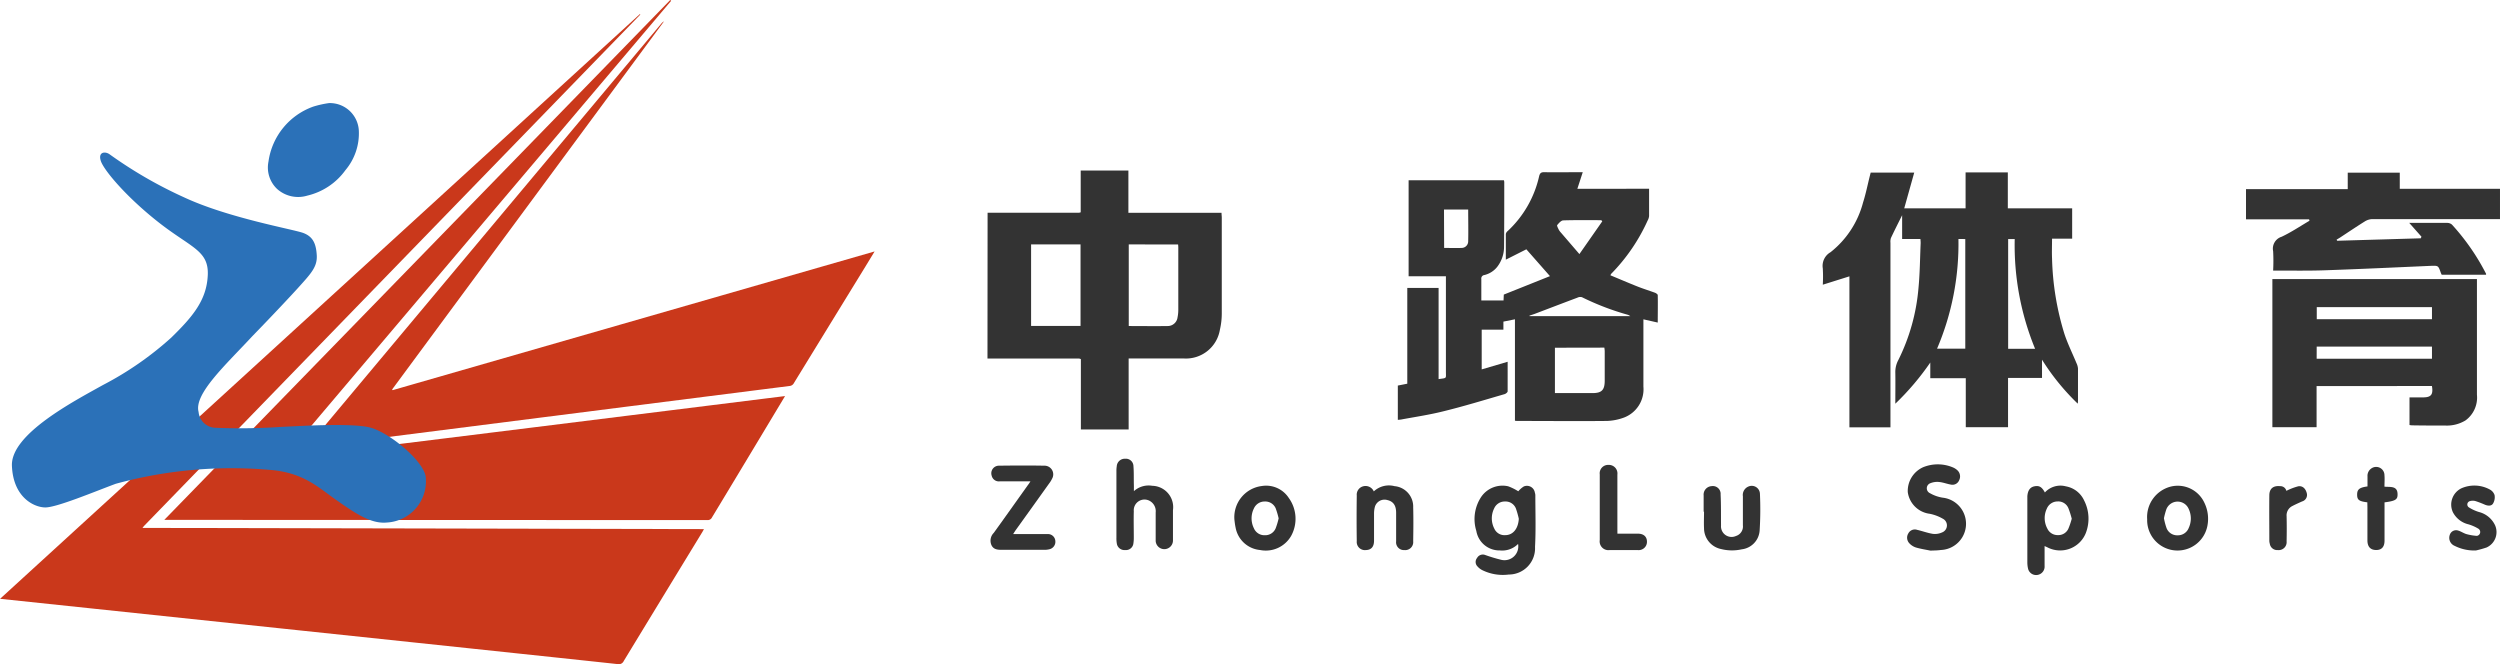<svg xmlns="http://www.w3.org/2000/svg" width="180.956" height="48.082" viewBox="0 0 180.956 48.082"><defs><style>.a{fill:#333;}.b{fill:#ca381b;}.c{fill:#2b71b8;}</style></defs><g transform="translate(-2066.973 2474.205)"><g transform="translate(2138.66 -2441)"><path class="a" d="M223.06,595.46a1.616,1.616,0,0,1-1.321.47,1.691,1.691,0,0,1-1.7-1.408,2.9,2.9,0,0,1,.375-2.5,1.868,1.868,0,0,1,1.926-.735,3.867,3.867,0,0,1,.735.363,1.693,1.693,0,0,1,.4-.35.58.58,0,0,1,.8.448.725.725,0,0,1,.035.175c0,1.251.045,2.5-.023,3.752a1.9,1.9,0,0,1-1.9,2,3.364,3.364,0,0,1-1.923-.32,1.143,1.143,0,0,1-.348-.273.455.455,0,0,1-.025-.605.475.475,0,0,1,.565-.225,11.709,11.709,0,0,0,1.173.355A1,1,0,0,0,223.06,595.46Zm.053-1.821a6.229,6.229,0,0,0-.213-.75.8.8,0,0,0-.783-.5.833.833,0,0,0-.788.5,1.613,1.613,0,0,0,.015,1.471.8.8,0,0,0,.775.465C222.692,594.829,223.07,594.362,223.113,593.639Z" transform="translate(-184.865 -589.294)"/><path class="a" d="M381.138,595.6v1.433a.61.61,0,0,1-.44.64.6.6,0,0,1-.75-.41,2,2,0,0,1-.058-.5v-4.767c.03-.41.19-.643.48-.713.365-.085.565.025.79.438a1.526,1.526,0,0,1,1.521-.443A1.8,1.8,0,0,1,384,592.3a2.892,2.892,0,0,1,.135,2.324,2,2,0,0,1-2.819,1.055Zm1.966-1.979a6.511,6.511,0,0,0-.238-.75.793.793,0,0,0-.79-.5.84.84,0,0,0-.775.52,1.59,1.59,0,0,0,.035,1.441.818.818,0,0,0,.773.475.793.793,0,0,0,.75-.463,5.466,5.466,0,0,0,.245-.723Z" transform="translate(-304.833 -589.28)"/><path class="a" d="M346.8,591.345c-.3-.063-.683-.12-1.056-.228a1.116,1.116,0,0,1-.47-.3.59.59,0,0,1-.073-.725.53.53,0,0,1,.64-.25c.38.088.75.228,1.128.288a1.235,1.235,0,0,0,.663-.1.543.543,0,0,0,.053-1,3.092,3.092,0,0,0-.945-.353,1.831,1.831,0,0,1-1.583-1.571,1.883,1.883,0,0,1,1.116-1.8,2.819,2.819,0,0,1,2.159.018,1.1,1.1,0,0,1,.3.19.608.608,0,0,1,.145.735.523.523,0,0,1-.615.313c-.275-.048-.54-.155-.815-.183a1.311,1.311,0,0,0-.638.08.39.39,0,0,0-.045.728,2.667,2.667,0,0,0,.92.325,1.9,1.9,0,0,1-.138,3.787C347.335,591.332,347.113,591.332,346.8,591.345Z" transform="translate(-278.755 -584.694)"/><path class="a" d="M82.712,586.564H80.493a.53.53,0,0,1-.585-.408.55.55,0,0,1,.54-.725c1.088-.015,2.179-.02,3.267,0a.628.628,0,0,1,.563.943,1.945,1.945,0,0,1-.22.355q-1.2,1.681-2.409,3.362c-.055.077-.105.16-.188.29h2.491a.533.533,0,0,1,.563.5.553.553,0,0,1-.44.6,1.42,1.42,0,0,1-.355.04H80.691c-.313,0-.64,0-.8-.34a.8.8,0,0,1,.168-.888c.823-1.14,1.638-2.291,2.454-3.437A2.538,2.538,0,0,0,82.712,586.564Z" transform="translate(-79.814 -584.928)"/><path class="a" d="M117.551,585.806a1.586,1.586,0,0,1,1.328-.388,1.547,1.547,0,0,1,1.5,1.766v2.189a.626.626,0,0,1-1.251.04v-2.069a.846.846,0,0,0-.378-.8.777.777,0,0,0-1.206.715c-.018.638,0,1.278,0,1.918a2.606,2.606,0,0,1-.03.418.538.538,0,0,1-.593.473.555.555,0,0,1-.605-.465,2.133,2.133,0,0,1-.03-.418v-4.827a2.129,2.129,0,0,1,.025-.358.58.58,0,0,1,.608-.54.548.548,0,0,1,.6.538c.033.428.02.858.028,1.288C117.553,585.436,117.551,585.6,117.551,585.806Z" transform="translate(-107.164 -583.46)"/><path class="a" d="M150.43,593.72a2.274,2.274,0,0,1,1.983-2.446,1.954,1.954,0,0,1,1.951.863,2.571,2.571,0,0,1,.17,2.751,2.114,2.114,0,0,1-2.251,1.018,1.986,1.986,0,0,1-1.768-1.628C150.468,594.068,150.448,593.848,150.43,593.72Zm3.2-.11a5.925,5.925,0,0,0-.21-.715.82.82,0,0,0-.79-.5.845.845,0,0,0-.788.5,1.606,1.606,0,0,0,0,1.441.825.825,0,0,0,.793.5.815.815,0,0,0,.78-.5A5.12,5.12,0,0,0,153.632,593.61Z" transform="translate(-132.767 -589.3)"/><path class="a" d="M414.56,593.67a2.275,2.275,0,0,1,1.693-2.329A2.119,2.119,0,0,1,418.7,592.5a2.646,2.646,0,0,1,.23,1.633,2.2,2.2,0,0,1-4.367-.46Zm1.216-.045a4.555,4.555,0,0,0,.183.7.823.823,0,0,0,.82.538.835.835,0,0,0,.793-.538,1.618,1.618,0,0,0,0-1.361.873.873,0,0,0-1.626.03A5.741,5.741,0,0,0,415.776,593.625Z" transform="translate(-330.832 -589.321)"/><path class="a" d="M187.039,591.612a1.6,1.6,0,0,1,1.5-.38,1.483,1.483,0,0,1,1.351,1.536c.023.818.013,1.638,0,2.456a.578.578,0,0,1-.635.635.565.565,0,0,1-.6-.633v-2.069c0-.535-.21-.82-.638-.92a.725.725,0,0,0-.913.55,1.938,1.938,0,0,0-.048.415v1.978c0,.448-.21.668-.59.678a.59.59,0,0,1-.66-.648q-.023-1.648,0-3.3a.625.625,0,0,1,.458-.665A.653.653,0,0,1,187.039,591.612Z" transform="translate(-159.287 -589.248)"/><path class="a" d="M286.22,593.183v-1.168a.615.615,0,0,1,.568-.68.565.565,0,0,1,.66.605c.038.75.022,1.5.03,2.251a.765.765,0,0,0,1.083.75.72.72,0,0,0,.5-.77v-2.1a.66.66,0,0,1,.4-.708.593.593,0,0,1,.833.513,24.9,24.9,0,0,1-.02,2.664,1.471,1.471,0,0,1-1.3,1.368,3.224,3.224,0,0,1-1.5-.023,1.541,1.541,0,0,1-1.226-1.5c-.02-.4,0-.8,0-1.2Z" transform="translate(-234.593 -589.351)"/><path class="a" d="M503.911,595.936a3.14,3.14,0,0,1-1.546-.333.628.628,0,0,1-.35-.8.478.478,0,0,1,.6-.308c.2.057.378.182.578.25a3.75,3.75,0,0,0,.778.135.282.282,0,0,0,.113-.518,3.112,3.112,0,0,0-.705-.313,1.714,1.714,0,0,1-1.143-.885,1.313,1.313,0,0,1,.61-1.723,2.331,2.331,0,0,1,2.054.078.713.713,0,0,1,.355.41.9.9,0,0,1-.107.605c-.118.2-.36.178-.57.1a7.187,7.187,0,0,0-.7-.27.736.736,0,0,0-.4,0,.25.25,0,0,0-.075.458,2.956,2.956,0,0,0,.728.333,1.768,1.768,0,0,1,1.16.958,1.221,1.221,0,0,1-.615,1.608A7.9,7.9,0,0,1,503.911,595.936Z" transform="translate(-396.379 -589.298)"/><path class="a" d="M257.422,590.215H258.9c.415,0,.655.213.66.57a.6.6,0,0,1-.663.618h-2.039a.633.633,0,0,1-.715-.725v-4.752a.608.608,0,0,1,.628-.688.62.62,0,0,1,.648.7v3.9Z" transform="translate(-212.036 -584.792)"/><path class="a" d="M476.068,588.4c-.6-.07-.738-.178-.738-.55s.143-.52.75-.6v-.728a.643.643,0,0,1,.32-.6.6.6,0,0,1,.908.515c.023.265,0,.535,0,.83.428.042.963-.085.948.583,0,.358-.183.455-.943.553v2.774c0,.453-.218.683-.618.675s-.615-.235-.62-.683v-2.429Z" transform="translate(-376.402 -585.246)"/><path class="a" d="M451.137,591.717a4.467,4.467,0,0,1,.853-.328c.318-.055.535.163.62.48a.489.489,0,0,1-.338.615c-.255.115-.473.21-.7.33a.75.75,0,0,0-.418.733c.015.61.013,1.218,0,1.826a.575.575,0,0,1-.638.63.538.538,0,0,1-.578-.455.836.836,0,0,1-.035-.208c0-1.1-.013-2.194,0-3.292,0-.5.293-.72.783-.67A.445.445,0,0,1,451.137,591.717Z" transform="translate(-357.331 -589.393)"/></g><g transform="translate(2066.973 -2474.205)"><g transform="translate(0 0)"><path class="b" d="M639.742,294.035l25.7-30.707a.672.672,0,0,1,.166-.128l-19.68,26.646.034.051,34.889-10.042-.657,1.081q-2.592,4.22-5.181,8.442a.394.394,0,0,1-.326.217C673.105,289.792,639.742,294.035,639.742,294.035Z" transform="translate(-617.545 -261.655)"/><path class="b" d="M441.889,228.2l.065.059-28.019,33.094c.32,0,36.264-4.485,36.264-4.485s-3.9,6.494-5.285,8.777a.339.339,0,0,1-.333.2c-7.383,0-39.313-.016-39.313-.016Z" transform="translate(-393.375 -228.2)"/><path class="b" d="M183.136,251.31l.034.032-35.936,37.029-.1.13,40.642.087c-.065.112-.107.2-.156.272q-2.825,4.628-5.65,9.273a.4.4,0,0,1-.466.225c-1.1-.134-44.678-4.725-44.678-4.725Z" transform="translate(-136.82 -250.29)"/></g><g transform="translate(0.87 7.457)"><path class="c" d="M239.529,266a2.1,2.1,0,0,1,2.158,1.973,4.132,4.132,0,0,1-.969,2.882,4.735,4.735,0,0,1-2.762,1.843,2.282,2.282,0,0,1-2.186-.485,2.137,2.137,0,0,1-.623-1.973,4.949,4.949,0,0,1,3.236-3.983A7.189,7.189,0,0,1,239.529,266Z" transform="translate(-216.585 -265.995)"/><path class="c" d="M-74.072-2095.032c-.212-.668.331-.7.637-.476a31.608,31.608,0,0,0,5.393,3.116c3.218,1.5,7.94,2.316,8.631,2.58s.921.759.971,1.609-.429,1.338-1.386,2.4c-.412.456-1.777,1.92-3.268,3.45-1.943,2.095-4.25,4.189-3.9,5.494a1.258,1.258,0,0,0,1.194,1.144,43.716,43.716,0,0,0,4.826-.065c.94-.034,5.11-.319,6.455.065s3.683,2.283,3.956,3.48a2.989,2.989,0,0,1-2.813,3.38c-1.153.111-2.311-.69-3.693-1.66-1.231-.864-2.257-1.873-4.482-2.125a31.8,31.8,0,0,0-11.444.982c-1.536.569-4.292,1.726-5.11,1.711s-2.312-.74-2.4-3.02,4.444-4.646,6.618-5.857a23.547,23.547,0,0,0,4.906-3.407c1.585-1.544,2.57-2.732,2.652-4.527s-1.21-1.983-3.553-3.821S-73.86-2094.365-74.072-2095.032Z" transform="translate(80.498 2099.22)"/></g></g><g transform="translate(2138.449 -2461.86)"><path class="a" d="M78.978,503.112H85.6a.667.667,0,0,0,.118-.03V500.06H89.17v3.057h6.741c0,.13.018.25.018.345v6.956a5.16,5.16,0,0,1-.135,1.158,2.492,2.492,0,0,1-2.616,2.086H89.188V518.8H85.731V513.71a.559.559,0,0,0-.135-.043H78.97Zm3.149,2.294v5.9h3.579v-5.9Zm7.069,0v5.908c.955,0,1.893.015,2.831,0a.713.713,0,0,0,.7-.628,2.736,2.736,0,0,0,.055-.535v-4.44a2.047,2.047,0,0,0-.015-.3Z" transform="translate(-78.97 -500.06)"/><path class="a" d="M215.884,501.738v1.971a.836.836,0,0,1-.108.335,13.3,13.3,0,0,1-2.644,3.859.519.519,0,0,0-.045.1c.653.27,1.3.548,1.953.808.418.165.85.3,1.271.453.078.03.2.113.2.173.015.645,0,1.293,0,1.986l-1.038-.235v4.872a2.19,2.19,0,0,1-1.393,2.234,3.932,3.932,0,0,1-1.251.25c-2.169.023-4.34,0-6.5,0a1.377,1.377,0,0,1-.155-.017v-7.341l-.835.168v.585h-1.571v2.874l1.878-.553V516.4c0,.068-.125.17-.21.2-1.483.43-2.964.885-4.462,1.251-1,.25-2.016.4-3.027.588a2.231,2.231,0,0,1-.25.025v-2.481l.685-.135v-6.934h2.266v6.6c.615-.083.53-.027.53-.523v-6.918h-2.7v-6.948h6.9a.925.925,0,0,1,.023.123c0,1.561,0,3.122-.015,4.68a2.382,2.382,0,0,1-.47,1.431,1.686,1.686,0,0,1-.96.625.25.25,0,0,0-.215.293v1.546h1.608l.018-.425,3.342-1.336L207,506.12l-1.486.75v-1.856a.363.363,0,0,1,.135-.215,7.719,7.719,0,0,0,2.276-3.967c.058-.235.153-.3.383-.293.82.015,1.641,0,2.459,0h.315l-.39,1.2Zm-6.816,11.506v3.284h2.721c.658,0,.878-.218.883-.88v-2.161a2.287,2.287,0,0,0-.027-.25Zm5.458-2.286a1.131,1.131,0,0,0-.163-.093,19.069,19.069,0,0,1-3.339-1.278.456.456,0,0,0-.325.033c-1.036.388-2.066.783-3.1,1.176-.123.045-.25.083-.373.125v.037Zm-13.477-4.937c.433,0,.85.015,1.266,0a.478.478,0,0,0,.475-.5c.018-.75,0-1.5,0-2.281h-1.751Zm11.446-1.926-.07-.083c-.915,0-1.831-.015-2.751.015-.153,0-.323.2-.438.335-.04.05.055.22.105.328a1.067,1.067,0,0,0,.158.218l1.341,1.558Z" transform="translate(-167.995 -500.42)"/><path class="a" d="M338.7,505.4h-1.456c0,.5-.02.963,0,1.428a20.081,20.081,0,0,0,.9,5.483c.238.715.578,1.4.868,2.1a1.113,1.113,0,0,1,.11.393v2.311a1.306,1.306,0,0,1-.018.23,16.781,16.781,0,0,1-2.586-3.182v1.318h-2.459v3.569H331V515.5h-2.569v-1.133a19.147,19.147,0,0,1-2.531,2.982c0-.79.012-1.516,0-2.239a1.818,1.818,0,0,1,.213-.913,14.381,14.381,0,0,0,1.463-5.218c.105-1.083.11-2.174.158-3.252a2.731,2.731,0,0,0-.018-.3h-1.323v-1.723c-.288.58-.558,1.111-.81,1.648a.85.85,0,0,0-.035.35v13.357h-2.971V508.129l-1.926.605a10.713,10.713,0,0,0,0-1.176,1.136,1.136,0,0,1,.56-1.176,6.769,6.769,0,0,0,2.354-3.6c.2-.625.328-1.276.488-1.913.022-.085.043-.173.065-.25h3.151l-.725,2.589h4.442v-2.6h3.057v2.6H338.7Zm-8.232.025a19.331,19.331,0,0,1-1.548,7.941h2.044V505.43Zm5.55,7.951a19.75,19.75,0,0,1-1.476-7.946h-.475v7.946Z" transform="translate(-260.188 -500.472)"/><path class="a" d="M454,539.206v2.977h-3.2V531.46h14.807v8.377a2.043,2.043,0,0,1-.83,1.856,2.6,2.6,0,0,1-1.463.37c-.8,0-1.6,0-2.4-.015a1.375,1.375,0,0,1-.188-.023v-2h.978c.59,0,.75-.205.645-.823Zm8.352-5.715h-8.339v.873h8.339Zm-8.347,3.734h8.347v-.878h-8.344Z" transform="translate(-357.796 -523.606)"/><path class="a" d="M449.763,505.6l6.056-.178.052-.115-.885-1h2.749a.522.522,0,0,1,.343.125,16.2,16.2,0,0,1,2.469,3.559v.068h-3.212c-.023-.052-.05-.1-.07-.16-.183-.515-.183-.5-.738-.483-2.544.112-5.09.233-7.634.32-1.178.042-2.359.02-3.539.025h-.22a13.138,13.138,0,0,0,0-1.406.9.9,0,0,1,.61-1.043c.7-.328,1.351-.768,2.021-1.161l-.027-.1H443.17v-2.189h7.364V500.67H454.3v1.168h7.254v2.194h-9.247a1.1,1.1,0,0,0-.545.173c-.6.375-1.191.773-1.783,1.163l-.25.15Z" transform="translate(-352.075 -500.518)"/></g></g></svg>